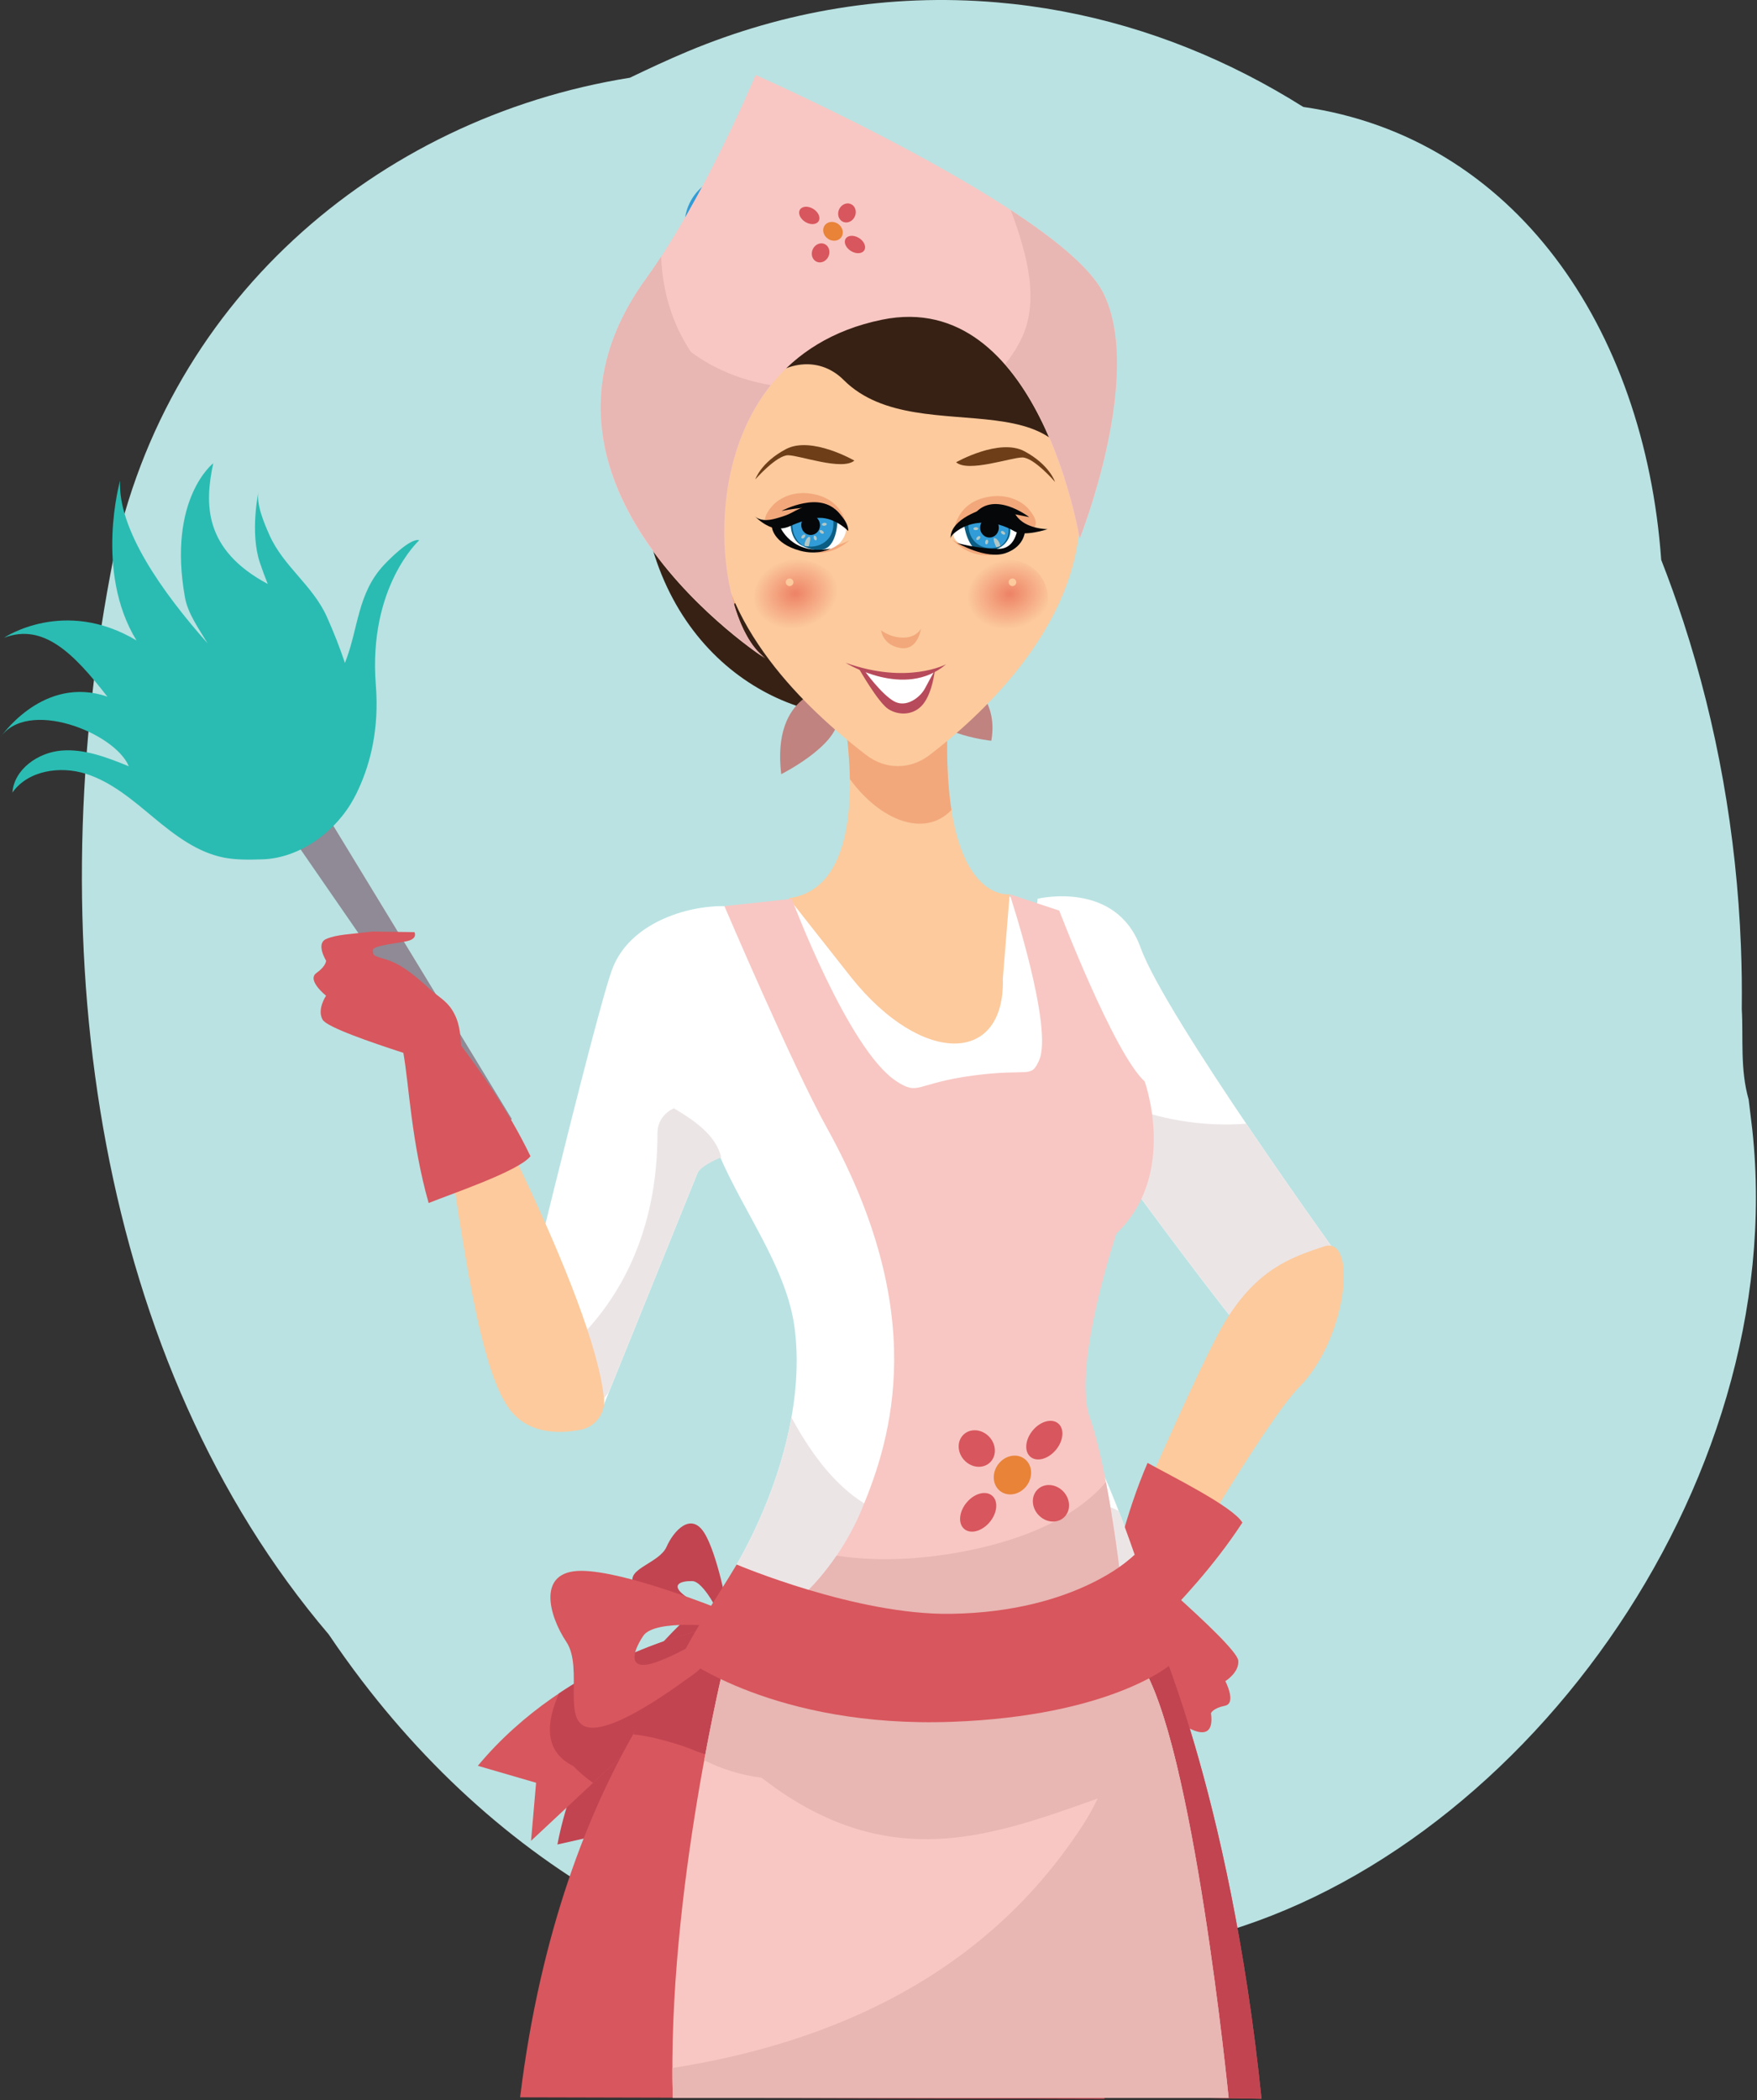 <?xml version="1.0" encoding="UTF-8" standalone="no"?><!DOCTYPE svg PUBLIC "-//W3C//DTD SVG 1.1//EN" "http://www.w3.org/Graphics/SVG/1.1/DTD/svg11.dtd"><svg width="100%" height="100%" viewBox="0 0 462 552" version="1.1" xmlns="http://www.w3.org/2000/svg" xmlns:xlink="http://www.w3.org/1999/xlink" xml:space="preserve" style="fill-rule:evenodd;clip-rule:evenodd;stroke-linejoin:round;stroke-miterlimit:1.414;"><rect x="0" y="0" width="462" height="552" fill="#333333" stroke="none"/><g><path d="M460.777,297.052c10.072,93.936 -62.15,192.389 -145.867,212.663c-2.773,1.132 -5.575,2.225 -8.399,3.247c-14.166,5.121 -29.054,8.475 -44.501,9.785c-63.387,5.375 -124.424,-25.381 -166.88,-81.008c-2.982,-3.91 -5.877,-7.945 -8.678,-12.102c-60.695,-71.292 -76.161,-178.953 -57.443,-278.654c13,-71.241 70.063,-119.929 136.617,-130.549c4.976,-2.385 10.015,-4.749 15.139,-6.892c25.558,-10.685 53.009,-15.321 81.275,-12.925c23.349,1.98 45.481,8.616 65.889,19.076c5.03,2.579 9.951,5.387 14.755,8.412c55.468,7.997 89.735,57.928 94.128,119.056c2.098,5.355 4.05,10.798 5.849,16.314c8.795,26.975 13.956,55.731 15.11,85.215c0.214,5.496 0.29,11.018 0.223,16.561c0.439,7.612 -0.487,15.752 1.812,23.776c0.314,2.632 0.632,5.304 0.971,8.025Z" style="fill:#bae2e2;fill-rule:nonzero;"/><path d="M206.448,59.15c0,7.298 -5.916,13.216 -13.215,13.216c-7.302,0 -13.218,-5.918 -13.218,-13.216c0,-7.301 5.916,-13.219 13.218,-13.219c7.299,0 13.215,5.918 13.215,13.219Z" style="fill:#319cd7;fill-rule:nonzero;"/><path d="M283.819,95.12c10.535,39.335 -12.484,77.386 -42.245,90.126c-22.788,9.755 -59.993,-3.557 -70.531,-42.895c-10.535,-39.337 0.49,-73.888 30.599,-85.745c31.986,-22.578 71.639,-0.823 82.177,38.514Z" style="fill:#372115;fill-rule:nonzero;"/><path d="M218.323,180.78c0,0 -15.487,1.033 -12.904,22.714c0,0 14.453,-7.228 14.97,-14.455c0.518,-7.226 -2.066,-8.259 -2.066,-8.259Z" style="fill:#c08380;fill-rule:nonzero;"/><path d="M179.666,419.135c-3.176,-2.579 -0.761,-3.604 2.348,-3.539c3.106,0.065 7.344,9.124 7.344,9.124c0,0 -6.515,-3.007 -9.692,-5.585ZM191.309,422.966c0,0 -2.686,-14.648 -6.158,-20.103c-3.476,-5.455 -8.004,-0.526 -9.888,3.74c-1.882,4.266 -10.645,5.758 -8.693,9.627c1.954,3.868 13.23,7.93 14.654,8.558c1.422,0.628 9.522,2.113 9.522,2.113l0.563,-3.935Z" style="fill:#c24451;fill-rule:nonzero;"/><path d="M181.224,424.788c0,0 -27.658,23.507 -34.654,60.049l15.562,-3.512l6.219,13.994l20.992,-64.53l-8.119,-6.001Z" style="fill:#c24451;fill-rule:nonzero;"/><path d="M185.03,428.369c0,0 -35.578,7.19 -59.386,35.782l15.321,4.459l-1.328,15.256l49.597,-46.315l-4.204,-9.182Z" style="fill:#d8565d;fill-rule:nonzero;"/><path d="M185.03,428.369c0,0 -18.694,3.786 -38.046,16.753c-3.27,7.459 -4.15,15.135 3.714,19.067c1.567,1.567 3.334,3.131 5.246,4.448l33.29,-31.086l-4.204,-9.182Z" style="fill:#c24451;fill-rule:nonzero;"/><path d="M331.71,551.671c-8.294,-81.104 -28.923,-125.163 -28.923,-125.163l-55.829,5.075l-58.435,-5.372c0,0 -40.922,36.429 -51.763,125.085l153.659,0.382l-0.324,-0.685l41.615,0.678Z" style="fill:#d8565d;fill-rule:nonzero;"/><path d="M310.454,417.433c-0.241,0.848 -0.486,1.699 -0.673,2.449c6.566,5.941 15.604,14.357 15.819,16.623c0.3,3.112 -3.4,5.387 -3.4,5.387c0,0 3.037,5.842 -0.118,6.477c-3.152,0.635 -3.657,1.939 -3.657,1.939c1.552,11.213 -11.657,0.734 -14.002,-3.231c-2.776,-4.701 -5.641,-9.701 -7.849,-14.763c-1.113,-2.555 -2.653,-4.419 -3.091,-7.31c-0.169,-1.117 -0.149,-2.153 -0.055,-3.163c5.109,2.557 10.847,1.38 17.026,-4.408Z" style="fill:#d8565d;fill-rule:nonzero;"/><path d="M290.095,550.993l41.615,0.678c-8.294,-81.104 -28.923,-125.163 -28.923,-125.163l-55.829,5.075l-58.435,-5.372c0,0 -12.83,7.875 -21.963,29.688c4.707,0.424 12.519,2.636 16.564,4.435c13.995,4.664 29.546,13.994 29.546,27.99c0.717,22.286 -5.221,43.571 -15.184,63.095l92.933,0.259l-0.324,-0.685Z" style="fill:#c24451;fill-rule:nonzero;"/><path d="M272.848,236.242c0,0 20.638,-5.02 27.084,12.892c6.445,17.911 52.558,81.794 52.558,81.794c-17,-1.335 -17.428,28.416 -20.832,24.82c-12.21,-12.9 -63.266,-84.243 -63.266,-84.243l4.456,-35.263Z" style="fill:#fff;fill-rule:nonzero;"/><path d="M327.702,295.373c-20.877,1.616 -41.854,-6.389 -56.612,-20.109c10.659,14.827 50.039,69.362 60.568,80.484c3.404,3.596 3.832,-26.155 20.832,-24.82c0,0 -12.114,-16.785 -24.788,-35.555Z" style="fill:#ece5e6;fill-rule:nonzero;"/><path d="M298.367,408.69c-3.054,-8.829 -6.149,-16.72 -8.931,-22.794c-11.627,-25.371 -1.041,-62.435 -1.041,-62.435c17.091,-10.977 12.593,-39.21 12.593,-39.21c-14.223,-17.876 -22.459,-44.897 -22.459,-44.897l-14.232,-3.985l-55.777,0.804c-3.17,0.527 -20.743,31.643 -22.021,35.345c-9.906,28.722 19.123,51.311 22.472,77.757c2.646,20.908 -5.231,44.417 -15.268,61.97c29.496,23.704 76.84,22.354 104.664,-2.555Z" style="fill:#fff;fill-rule:nonzero;"/><path d="M296.335,437.982c10.641,-20.645 36.388,-64.332 45.411,-73.514c12.58,-12.796 15.279,-39.785 6.407,-36.837c-8.869,2.946 -17.595,5.979 -26.023,19.777c-8.424,13.799 -39.243,86.884 -39.243,86.884c4.798,3.218 8.996,5.531 13.448,3.69Z" style="fill:#fcca9d;fill-rule:nonzero;"/><path d="M326.68,400.227c-2.514,-4.276 -19.102,-12.417 -24.928,-15.698c-5.989,13.844 -8.689,27.423 -11.052,35.822c2.226,8.167 6.498,12.179 12.187,12.68c0.995,-2.015 1.467,-4.132 1.902,-6.354c4.94,-5.048 14.165,-14.642 21.891,-26.45Z" style="fill:#d8565d;fill-rule:nonzero;"/><path d="M193.703,411.245c29.496,23.704 76.84,22.354 104.664,-2.555c-1.409,-4.073 -2.825,-7.934 -4.215,-11.521c-26.413,-13.682 -57.759,27.787 -86.055,-24.613c-2.469,13.839 -7.982,27.479 -14.394,38.689Z" style="fill:#ece5e6;fill-rule:nonzero;"/><path d="M208.191,236.262c0,0 -9.051,2.058 -17.707,1.919c-9.961,-0.16 -24.955,4.472 -29.487,16.538c-4.53,12.067 -27.225,106.594 -27.225,106.594l23.884,10.687l27.8,-68.72c27.992,6.998 28.016,-33.756 22.735,-67.018Z" style="fill:#fff;fill-rule:nonzero;"/><path d="M177.201,291.326c-2.513,1.107 -4.322,3.512 -4.319,6.498c0.027,25.298 -9.446,44.893 -25.202,58.163c-4.142,3.487 -3.385,10.034 1.555,12.246l1.575,0.704c3.739,1.673 8.119,-0.091 9.655,-3.888l22.864,-56.514c0.747,-1.841 4.541,-3.596 6.304,-4.315c-1.351,-5.991 -7.537,-10 -12.432,-12.894Z" style="fill:#ece5e6;fill-rule:nonzero;"/><path d="M253.943,178.198c0,0 8.778,5.164 6.712,16.52c0,0 -14.456,-1.549 -16.518,-7.744c-2.066,-6.194 9.806,-8.776 9.806,-8.776Z" style="fill:#c08380;fill-rule:nonzero;"/><path d="M221.847,187.885c0,0 8.799,45.054 -14.431,48.221l16.482,20.91c18.591,23.178 40.45,22.855 39.797,0.148l1.796,-22.114c0,0 -21.119,3.167 -15.486,-57.726l-28.158,10.561Z" style="fill:#fcca9d;fill-rule:nonzero;"/><path d="M208.781,421.459c0,0 11.003,-8.374 17.881,-24.88c7.777,-18.66 17.883,-51.314 -9.328,-100.296c-8.814,-15.867 -26.85,-58.102 -26.85,-58.102l17.707,-1.919c0,0 14.814,39.633 27.488,47.927c6.011,3.934 4.876,0.567 20.248,-1.482c14.815,-1.975 15.066,0.931 17.287,-3.952c3.89,-8.563 -7.723,-43.705 -7.723,-43.705l13.038,4.304c0,0 14.367,37.531 22.459,44.897c0,0 8.868,24.472 -7.459,40.022c0,0 -11.664,34.987 -7,48.205c4.668,13.217 7.777,39.651 7.777,39.651c0,0 -44.316,34.987 -85.525,9.33Z" style="fill:#f8c7c3;fill-rule:nonzero;"/><path d="M249.814,408.436c-9.477,1.507 -19.673,2.022 -29.839,0.475c-5.669,8.323 -11.194,12.548 -11.194,12.548c41.209,25.657 85.525,-9.33 85.525,-9.33c0,0 -1.314,-11.114 -3.506,-22.533c-9.81,11.415 -27.129,16.638 -40.986,18.84Z" style="fill:#e8b6b3;fill-rule:nonzero;"/><path d="M250.183,212.906c-1.297,-8.346 -1.636,-19.811 -0.178,-35.582l-28.158,10.561c0,0 1.491,7.66 1.621,16.884c7.901,10.867 19.634,15.567 26.715,8.137Z" style="fill:#f2a87b;fill-rule:nonzero;"/><path d="M190.208,124.324c0,0 -6.222,-10.885 -10.369,4.666c-4.146,15.548 8.294,31.099 12.441,30.063c4.147,-1.038 4.147,-12.441 4.147,-12.441l-6.219,-22.288Z" style="fill:#f2a87b;fill-rule:nonzero;"/><path d="M198.499,140.393c0,6.01 -3.365,10.885 -7.513,10.885c-4.154,0 -7.517,-4.875 -7.517,-10.885c0,-6.012 3.363,-10.886 7.517,-10.886c4.148,0 7.513,4.874 7.513,10.886Z" style="fill:#d98359;fill-rule:nonzero;"/><path d="M283.824,138.704c-2.202,27.871 -26.553,49.96 -39.424,59.789c-5.042,3.851 -11.552,3.851 -16.594,0c-12.87,-9.829 -38.173,-31.936 -39.422,-59.789c-1.633,-36.486 21.494,-50.783 33.463,-38.816c20.226,20.227 65.429,-4.79 61.977,38.816Z" style="fill:#fcca9d;fill-rule:nonzero;"/><path d="M209.956,144.15c0,0 6.489,3.803 13.428,-2.125c0,0 -7.61,4.251 -12.309,0l-1.119,2.125Z" style="fill:#f2a87b;fill-rule:nonzero;"/><path d="M263.513,145.187c0,0 -6.817,3.176 -13.166,-3.379c0,0 7.174,4.948 12.25,1.158l0.916,2.221Z" style="fill:#f2a87b;fill-rule:nonzero;"/><path d="M203.166,132.876c0,0 3.887,-4.664 11.404,-2.85c7.513,1.815 8.033,8.552 8.033,8.552l-17.625,0.519c0,0 -7.256,0 -1.812,-6.221Z" style="fill:#f2a87b;fill-rule:nonzero;"/><path d="M270.337,133.654c0,0 -3.887,-4.664 -11.403,-2.851c-7.517,1.815 -8.034,8.553 -8.034,8.553l17.623,0.518c0,0 7.256,0 1.814,-6.22Z" style="fill:#f2a87b;fill-rule:nonzero;"/><path d="M190.897,435.453c0,0 -15.546,62.2 -13.991,116.008l146.166,0c0,0 -9.33,-94.238 -23.325,-114.453l-108.85,-1.555Z" style="fill:#f8c7c3;fill-rule:nonzero;"/><path d="M309.922,466.084c-2.997,-12.852 -6.415,-23.645 -10.175,-29.074l-108.85,-1.557c0,0 -2.695,10.799 -5.728,27.263c4.64,2.3 9.703,3.897 15.087,4.57c41.815,32.522 74.679,7.29 109.666,-1.202Z" style="fill:#e8b6b3;fill-rule:nonzero;"/><path d="M299.747,437.008l-2.389,-0.033c-1.819,14.752 -3.92,29.712 -13.161,43.573c-25.221,38.336 -64.845,56.368 -107.401,63.041c0,2.637 0.033,5.264 0.11,7.872l146.166,0c0,0 -9.33,-94.238 -23.325,-114.453Z" style="fill:#e8b6b3;fill-rule:nonzero;"/><path d="M193.703,411.245c0,0 31.369,13.339 56.331,12.961c33.649,-0.51 48.333,-15.516 48.333,-15.516c3.6,10.364 7.112,19.634 9.138,29.088c0,0 -15.665,13.279 -57.131,14.808c-46.664,1.721 -71.136,-17.133 -71.136,-17.133c3.886,-7.775 9.479,-15.828 14.465,-24.208Z" style="fill:#d8565d;fill-rule:nonzero;"/><path d="M158.823,367.671c-2.683,-27.018 -37.943,-92.175 -40.496,-96.864c-4.586,-0.406 -9.274,0.047 -13.52,1.365c0.03,0.041 0.058,0.092 0.087,0.134c2.64,6.175 11.207,17.311 14.329,38.124c4.341,28.94 8.269,50.457 14.319,59.374c4.94,7.284 13.475,7.099 19.111,6.027c3.835,-0.729 6.554,-4.276 6.17,-8.16Z" style="fill:#fcca9d;fill-rule:nonzero;"/><path d="M134.598,294.166l-4.547,2.951l-68.685,-99.433l10.383,-6.736l62.849,103.218Z" style="fill:#8f8a95;fill-rule:nonzero;"/><path d="M93.107,209.749c0.466,-0.833 0.898,-1.704 1.289,-2.613c2.942,-6.461 5.35,-15.482 4.43,-27.028c-2.053,-25.89 11.41,-38.095 11.41,-38.095c-2.289,-0.714 -8.037,5.163 -9.259,6.468c-7.081,7.561 -6.682,16.736 -10.28,25.779c-1.386,-4.129 -2.977,-8.19 -4.765,-12.161c-3.735,-8.29 -11.418,-13.202 -15.094,-21.485c-1.276,-2.877 -3.572,-8.142 -2.861,-11.454c-0.003,0.022 -2.311,10.797 0.354,18.73c0.69,2.057 1.376,3.908 2.077,5.611c-16.962,-9.058 -16.596,-21.195 -14.331,-31.735c0,0 -12.075,9.343 -7.447,35.251c0.76,4.251 3.558,8.09 5.944,12.078c-11.939,-13.453 -23.627,-30.004 -23,-42.738c0,0 -6.788,23.877 4.313,41.985c-19.073,-11.375 -34.805,-0.715 -34.805,-0.715c10.336,-3.908 18.299,4.098 27.161,15.51c-0.508,-0.188 -1.013,-0.354 -1.519,-0.488c-16.279,-4.371 -26.724,11.325 -26.724,11.325c7.037,-10.575 30.185,-1.426 33.866,7.444c-5.692,-2.302 -11.654,-4.648 -17.773,-4.12c-6.12,0.528 -12.379,4.911 -12.834,11.036c4.1,-5.83 12.565,-7.09 19.355,-4.926c6.79,2.163 12.347,6.986 17.832,11.538c5.487,4.552 11.387,9.086 18.381,10.467c3.309,0.654 6.712,0.566 10.084,0.474c9.986,-0.27 19.559,-7.413 24.196,-16.138Z" style="fill:#2abcb2;fill-rule:nonzero;"/><path d="M121.243,274.829c-0.206,-3.279 -0.432,-6.359 -2.398,-9.415c-1.579,-2.457 -3.748,-3.532 -5.808,-5.409c-3.161,-2.878 -7.226,-6.508 -11.413,-7.759c-3.514,-1.051 -3.514,-1.051 -3.587,-2.447c-0.076,-1.396 7.23,-1.863 9.501,-2.559c2.269,-0.696 1.446,-2.217 1.446,-2.217l-11.043,-0.16c-5.808,0.718 -9.35,0.739 -12.166,1.958c-2.82,1.219 -0.031,5.684 -0.031,5.684c0,0 0.073,1.396 -2.546,3.263c-2.62,1.867 2.538,5.961 2.538,5.961c0,0 -2.448,3.587 -0.905,6.306c1.125,1.978 12.81,5.97 21.231,8.712c1.482,8.29 2.108,23.497 6.648,39.472c6.207,-2.491 23.717,-8.391 26.77,-12.301c-6.114,-12.718 -14.002,-23.437 -18.237,-29.089Z" style="fill:#d8565d;fill-rule:nonzero;"/><path d="M251.406,121.512c0,0 11.363,-6.441 17.978,-2.89c6.615,3.551 8.025,8.033 8.025,8.033c0,0 -5.562,-6.431 -8.599,-6.409c-3.11,0.026 -14.214,4.007 -17.404,1.266Z" style="fill:#6d3e18;fill-rule:nonzero;"/><path d="M224.654,121.069c0,0 -11.309,-6.533 -17.952,-3.035c-6.645,3.498 -8.091,7.967 -8.091,7.967c0,0 5.614,-6.386 8.651,-6.338c3.109,0.05 14.18,4.121 17.392,1.406Z" style="fill:#6d3e18;fill-rule:nonzero;"/><path d="M231.671,165.66c0,0 2.336,1.944 5.832,1.944c3.5,0 4.664,-2.332 4.664,-2.332c0,0 -0.777,5.831 -5.441,5.054c-4.664,-0.777 -5.055,-4.666 -5.055,-4.666Z" style="fill:#f2a87b;fill-rule:nonzero;"/><path d="M251.423,138.746c-0.16,0.182 -0.299,0.375 -0.408,0.581c-2.305,4.357 8.896,6.474 11.428,5.951c2.589,-0.537 4.821,-1.251 5.538,-3.215c0.714,-1.967 0.536,-3.396 0.536,-3.396c0,0 -2.323,-2.143 -5.986,-2.41c-2.644,-0.194 -8.984,0.096 -11.108,2.489Z" style="fill:#fff;fill-rule:nonzero;"/><path d="M265.657,139.472c0,2.868 -2.552,5.192 -5.698,5.192c-3.145,0 -5.698,-2.324 -5.698,-5.192c0,-2.868 2.553,-5.192 5.698,-5.192c3.146,0 5.698,2.324 5.698,5.192Z" style="fill:#0b5d83;fill-rule:nonzero;"/><path d="M265.21,139.472c0,2.868 -2.45,5.192 -5.474,5.192c-3.022,0 -5.475,-2.324 -5.475,-5.192c0,-2.868 2.453,-5.192 5.475,-5.192c3.024,0 5.474,2.324 5.474,5.192Z" style="fill:#319cd7;fill-rule:nonzero;"/><path d="M262.01,143.923c0,0 -1.31,-2.624 -0.436,-2.477c0.874,0.145 1.652,1.991 1.362,2.187c-0.294,0.193 -0.926,0.29 -0.926,0.29Z" style="fill:#b3c8c6;fill-rule:nonzero;"/><path d="M254.666,137.057c0,0 -0.539,3.991 2.517,6.042c3.055,2.049 6.294,0.251 6.294,0.251c0,0 -4.029,3.272 -6.796,1.258c-2.772,-2.013 -3.274,-7.299 -3.274,-7.299l1.259,-0.252Z" style="fill:#0b5d83;fill-rule:nonzero;"/><path d="M270.63,135.926c0,0 -9.848,-7.645 -14.902,-0.131c0,0 3.887,-3.887 8.941,-1.035l5.961,1.166Z" style="fill:#060709;fill-rule:nonzero;"/><path d="M250.008,140.724c0.599,-4.269 7.347,-6.757 10.898,-7.562c2.611,-0.589 4.749,-0.01 6.273,2.307c2.384,3.625 8.291,3.628 8.291,3.628c0,0 -6.216,2.072 -8.808,0.519c-4.776,-2.86 -11.413,-3.317 -15.877,0.639c-0.423,0.376 -0.847,0.86 -0.801,1.422c-0.028,-0.336 -0.019,-0.652 0.024,-0.953Z" style="fill:#060709;fill-rule:nonzero;"/><path d="M267.697,137.542c0,0 0,6.738 -5.185,6.738c-5.182,0 -10.883,-1.555 -10.883,-1.555c0,-0.069 7.689,4.483 12.867,2.642c5.26,-1.869 5.064,-6.273 5.064,-6.273l-1.863,-1.552Z" style="fill:#060709;fill-rule:nonzero;"/><path d="M262.642,138.708c0,1.431 -1.101,2.591 -2.462,2.591c-1.358,0 -2.462,-1.16 -2.462,-2.591c0,-1.432 1.104,-2.592 2.462,-2.592c1.361,0 2.462,1.16 2.462,2.592Z" style="fill:#060709;fill-rule:nonzero;"/><path d="M264.251,140.44c-0.127,0.171 -0.46,0.139 -0.738,-0.071c-0.277,-0.211 -0.398,-0.519 -0.269,-0.691c0.13,-0.171 0.46,-0.14 0.738,0.071c0.279,0.21 0.399,0.52 0.269,0.691Z" style="fill:#b3c8c6;fill-rule:nonzero;"/><path d="M259.829,142.544c-0.066,0.346 -0.291,0.594 -0.502,0.553c-0.212,-0.041 -0.327,-0.354 -0.26,-0.7c0.066,-0.346 0.291,-0.594 0.503,-0.553c0.208,0.039 0.326,0.353 0.259,0.7Z" style="fill:#b3c8c6;fill-rule:nonzero;"/><path d="M257.512,141.715c-0.254,0.243 -0.581,0.315 -0.729,0.159c-0.148,-0.156 -0.06,-0.478 0.194,-0.722c0.254,-0.244 0.581,-0.314 0.729,-0.16c0.148,0.156 0.063,0.479 -0.194,0.723Z" style="fill:#b3c8c6;fill-rule:nonzero;"/><path d="M256.596,139.36c-0.351,0.006 -0.642,-0.162 -0.645,-0.376c-0.003,-0.215 0.279,-0.395 0.629,-0.401c0.355,-0.008 0.645,0.161 0.648,0.376c0.003,0.215 -0.279,0.393 -0.632,0.401Z" style="fill:#b3c8c6;fill-rule:nonzero;"/><path d="M204.052,137.963l0.754,0.798c0,0 1.826,3.957 4.601,5.08c2.773,1.124 3.666,1.714 6.254,1.177c2.592,-0.535 5.29,-1.279 6.528,-4.481c0.754,-1.95 -0.453,-2.128 -0.453,-2.128c0,0 -2.321,-2.143 -5.984,-2.413c-3.663,-0.267 -11.7,1.967 -11.7,1.967Z" style="fill:#fff;fill-rule:nonzero;"/><path d="M208.381,139.734c0.396,2.84 3.245,4.791 6.36,4.355c3.12,-0.434 5.325,-3.09 4.928,-5.93c-0.396,-2.838 -3.245,-4.79 -6.361,-4.354c-3.118,0.434 -5.323,3.088 -4.927,5.929Z" style="fill:#319cd7;fill-rule:nonzero;"/><path d="M207.906,137.911c0,0 -0.061,4.359 3.397,5.699c0,0 -3.373,-2.058 -2.831,-6.186l-0.566,0.487Z" style="fill:#0b5d83;fill-rule:nonzero;"/><path d="M212.61,143.64c0,0 0.934,-2.781 0.09,-2.515c-0.847,0.265 -1.361,2.2 -1.046,2.353c0.314,0.153 0.956,0.162 0.956,0.162Z" style="fill:#b3c8c6;fill-rule:nonzero;"/><path d="M218.934,135.824c0,0 1.083,3.878 -1.657,6.331c-2.744,2.453 -6.416,1.219 -6.416,1.219c0,0 4.658,2.585 7.121,0.207c2.465,-2.376 2.235,-7.681 2.235,-7.681l-1.283,-0.076Z" style="fill:#0b5d83;fill-rule:nonzero;"/><path d="M210.713,138.375c0.196,1.419 1.448,2.416 2.795,2.228c1.349,-0.189 2.28,-1.489 2.081,-2.906c-0.197,-1.419 -1.449,-2.416 -2.795,-2.228c-1.346,0.188 -2.277,1.489 -2.081,2.906Z" style="fill:#060709;fill-rule:nonzero;"/><path d="M210.785,141.479c0.152,0.151 0.475,0.074 0.723,-0.173c0.245,-0.246 0.324,-0.57 0.173,-0.721c-0.154,-0.153 -0.479,-0.075 -0.723,0.171c-0.248,0.248 -0.324,0.57 -0.173,0.723Z" style="fill:#b3c8c6;fill-rule:nonzero;"/><path d="M213.991,141.549c0.116,0.334 0.373,0.548 0.576,0.479c0.202,-0.07 0.275,-0.396 0.16,-0.73c-0.112,-0.333 -0.369,-0.548 -0.575,-0.478c-0.203,0.067 -0.275,0.394 -0.161,0.729Z" style="fill:#b3c8c6;fill-rule:nonzero;"/><path d="M215.822,140.135c0.287,0.205 0.62,0.231 0.747,0.057c0.124,-0.174 -0.006,-0.483 -0.293,-0.688c-0.285,-0.206 -0.62,-0.232 -0.744,-0.058c-0.125,0.174 0.005,0.482 0.29,0.689Z" style="fill:#b3c8c6;fill-rule:nonzero;"/><path d="M216.796,138.199c0.351,-0.043 0.613,-0.25 0.59,-0.463c-0.027,-0.213 -0.33,-0.352 -0.681,-0.31c-0.351,0.042 -0.614,0.249 -0.587,0.462c0.024,0.214 0.33,0.352 0.678,0.311Z" style="fill:#b3c8c6;fill-rule:nonzero;"/><path d="M207.839,138.261c-3.711,1.681 -6.751,-0.058 -9.461,-2.626c0.82,0.779 2.002,1.086 3.134,1.068c1.131,-0.018 2.235,-0.33 3.321,-0.649c1.222,-0.357 2.429,-0.777 3.541,-1.392c2.45,-1.348 4.184,-1.914 7.039,-2.229c1.996,-0.219 4.02,0.976 5.315,2.514c1.137,1.352 2.308,2.812 2.345,4.646c0,0 -3.376,-3.545 -7.615,-3.474c-3.163,0.055 -7.619,2.142 -7.619,2.142Z" style="fill:#060709;fill-rule:nonzero;"/><path d="M205.498,134.303c0,0 10.496,-5.574 14.9,0.647l-2.201,-0.519c0,0 -2.073,-2.202 -12.699,-0.128Z" style="fill:#060709;fill-rule:nonzero;"/><path d="M205.063,138.339c0,0 2.997,7.818 13.327,5.871c0,0 -3.228,1.853 -8.027,0.548c-7.203,-1.957 -7.417,-6.325 -7.417,-6.325l2.117,-0.094Z" style="fill:#060709;fill-rule:nonzero;"/><path d="M225.958,175.946c0,0 4.988,8.758 7.661,10.461c2.677,1.703 6.691,1.703 9.126,-1.338c2.432,-3.041 3.04,-8.638 3.04,-8.638c0,0 -8.514,4.016 -19.827,-0.485Z" style="fill:#b74a5b;fill-rule:nonzero;"/><path d="M227.415,176.431c0,0 4.38,6.083 7.665,7.909c3.285,1.824 6.933,-1.095 8.15,-3.408c1.218,-2.311 2.313,-4.257 2.313,-4.257c0,0 -4.988,2.313 -9.854,1.582c-4.865,-0.73 -8.274,-1.826 -8.274,-1.826Z" style="fill:#fff;fill-rule:nonzero;"/><path d="M222.343,174.213c0,0 15.551,9.718 26.434,0.389c0,0 -10.106,5.443 -26.434,-0.389Z" style="fill:#b74a5b;fill-rule:nonzero;"/><path d="M222.754,160.09c-0.245,6.266 -5.897,10.63 -12.652,9.751c-6.734,-0.877 -12.015,-6.665 -11.779,-12.931c0.251,-6.25 5.923,-10.629 12.653,-9.743c6.761,0.869 12.023,6.667 11.778,12.923Z" style="fill:url(#_Radial1);"/><path d="M208.622,153.05c0,0.554 -0.447,1.003 -1.001,1.003c-0.553,0 -1.004,-0.449 -1.004,-1.003c0,-0.553 0.451,-1.002 1.004,-1.002c0.554,0 1.001,0.449 1.001,1.002Z" style="fill:#fcca9d;fill-rule:nonzero;"/><path d="M251.091,160.09c0.244,6.266 5.898,10.63 12.652,9.751c6.737,-0.877 12.018,-6.665 11.779,-12.931c-0.251,-6.25 -5.923,-10.629 -12.653,-9.743c-6.76,0.869 -12.023,6.667 -11.778,12.923Z" style="fill:url(#_Radial2);"/><path d="M265.222,153.05c0,0.554 0.448,1.003 1.002,1.003c0.553,0 1.004,-0.449 1.004,-1.003c0,-0.553 -0.451,-1.002 -1.004,-1.002c-0.554,0 -1.002,0.449 -1.002,1.002Z" style="fill:#fcca9d;fill-rule:nonzero;"/><path d="M172.24,437.008c-6.999,2.334 -6.221,-2.332 -3.112,-6.996c3.112,-4.666 20.994,-2.334 20.994,-2.334c0,0 -10.884,6.998 -17.882,9.33ZM189.343,423.014c0,0 -24.879,-10.107 -36.539,-10.107c-11.664,0 -8.555,11.662 -3.891,18.66c4.668,6.996 -1.554,21.769 6.223,22.547c7.773,0.777 24.879,-12.44 27.211,-13.995c2.332,-1.556 12.44,-12.441 12.44,-12.441l-5.444,-4.664Z" style="fill:#d8565d;fill-rule:nonzero;"/><path d="M201.339,173.021c-15.215,-10.236 -21.902,-78.404 30.659,-89.135c41.222,-8.416 51.906,57.598 51.906,57.598c0,0 17.017,-42.785 6.176,-64.466c-10.84,-21.681 -91.373,-57.301 -91.373,-57.301c0,0 -13.444,32.293 -28.907,53.657c-39.184,54.141 31.539,99.647 31.539,99.647Z" style="fill:#f8c7c3;fill-rule:nonzero;"/><path d="M201.29,173.166c-15.214,-10.236 -21.902,-78.403 30.659,-89.135c41.222,-8.416 51.906,57.599 51.906,57.599c0,0 17.017,-42.785 6.177,-64.466c-10.841,-21.682 -91.373,-57.301 -91.373,-57.301c0,0 -13.445,32.292 -28.908,53.656c-39.182,54.141 31.539,99.647 31.539,99.647Z" style="fill:#f8c7c3;fill-rule:nonzero;"/><path d="M290.08,77.018c-3.23,-6.459 -12.662,-14.154 -24.289,-21.777c4.574,12.316 7.574,24.236 2.608,34.166c-1.156,2.314 -2.533,4.412 -4.099,6.274c14.957,17.143 19.604,45.803 19.604,45.803c0,0 17.017,-42.785 6.176,-64.466Z" style="fill:#e8b6b3;fill-rule:nonzero;"/><path d="M173.856,67.46c-1.331,2.036 -2.683,4.02 -4.056,5.914c-39.184,54.141 31.539,99.647 31.539,99.647c-11.364,-7.643 -17.958,-47.587 1.316,-71.799c-7.732,-1.275 -15.067,-4.28 -20.983,-8.717c-5.063,-7.596 -7.501,-16.226 -7.816,-25.045Z" style="fill:#e8b6b3;fill-rule:nonzero;"/><path d="M273.405,398.554c-2.07,-1.868 -2.426,-4.907 -0.802,-6.791c1.621,-1.881 4.613,-1.891 6.681,-0.023c2.067,1.869 2.423,4.909 0.802,6.79c-1.624,1.883 -4.616,1.894 -6.681,0.024Z" style="fill:#d8565d;fill-rule:nonzero;"/><path d="M277.554,381.22c-2.057,2.386 -5.048,3.125 -6.679,1.651c-1.63,-1.473 -1.282,-4.602 0.778,-6.989c2.057,-2.385 5.048,-3.124 6.678,-1.651c1.628,1.472 1.284,4.602 -0.777,6.989Z" style="fill:#d8565d;fill-rule:nonzero;"/><path d="M260.158,400.192c-2.056,2.387 -5.047,3.126 -6.678,1.652c-1.627,-1.474 -1.282,-4.603 0.777,-6.989c2.058,-2.385 5.049,-3.125 6.68,-1.652c1.63,1.474 1.282,4.602 -0.779,6.989Z" style="fill:#d8565d;fill-rule:nonzero;"/><path d="M253.901,384.164c-2.066,-1.869 -2.426,-4.909 -0.802,-6.792c1.625,-1.881 4.616,-1.892 6.682,-0.025c2.069,1.87 2.425,4.91 0.801,6.791c-1.621,1.883 -4.612,1.894 -6.681,0.026Z" style="fill:#d8565d;fill-rule:nonzero;"/><path d="M271.126,387.102c0.004,2.797 -2.189,5.341 -4.899,5.681c-2.714,0.34 -4.915,-1.651 -4.922,-4.448c-0.003,-2.796 2.19,-5.339 4.9,-5.679c2.713,-0.34 4.915,1.65 4.921,4.446Z" style="fill:#e88338;fill-rule:nonzero;"/><path d="M220.746,54.818c-0.686,1.228 -0.366,2.742 0.717,3.379c1.08,0.638 2.514,0.159 3.2,-1.071c0.687,-1.228 0.367,-2.742 -0.716,-3.379c-1.081,-0.638 -2.514,-0.158 -3.201,1.071Z" style="fill:#d8565d;fill-rule:nonzero;"/><path d="M225.791,62.514c-1.37,-0.807 -2.922,-0.677 -3.463,0.292c-0.542,0.97 0.13,2.41 1.503,3.219c1.37,0.808 2.922,0.677 3.463,-0.292c0.542,-0.968 -0.133,-2.409 -1.503,-3.219Z" style="fill:#d8565d;fill-rule:nonzero;"/><path d="M213.777,54.869c-1.37,-0.809 -2.922,-0.677 -3.463,0.291c-0.541,0.969 0.133,2.411 1.503,3.22c1.374,0.807 2.922,0.677 3.464,-0.292c0.541,-0.97 -0.13,-2.41 -1.504,-3.219Z" style="fill:#d8565d;fill-rule:nonzero;"/><path d="M213.817,65.316c-0.687,1.229 -0.367,2.741 0.716,3.38c1.083,0.638 2.514,0.159 3.201,-1.071c0.686,-1.228 0.365,-2.742 -0.717,-3.379c-1.08,-0.638 -2.514,-0.158 -3.2,1.07Z" style="fill:#d8565d;fill-rule:nonzero;"/><path d="M221.481,60.306c-0.45,-1.339 -1.911,-2.2 -3.264,-1.925c-1.352,0.277 -2.084,1.587 -1.633,2.925c0.45,1.34 1.911,2.201 3.264,1.926c1.351,-0.277 2.084,-1.587 1.633,-2.926Z" style="fill:#e88338;fill-rule:nonzero;"/></g><defs><radialGradient id="_Radial1" cx="0" cy="0" r="1" gradientUnits="userSpaceOnUse" gradientTransform="matrix(11.041,0.357,-1.434,9.229,209.113,156.02)"><stop offset="0%" style="stop-color:#ed8266;stop-opacity:1"/><stop offset="100%" style="stop-color:#fcca9d;stop-opacity:1"/></radialGradient><radialGradient id="_Radial2" cx="0" cy="0" r="1" gradientUnits="userSpaceOnUse" gradientTransform="matrix(-11.041,-0.357,-1.434,9.229,265.486,156.137)"><stop offset="0%" style="stop-color:#ed8266;stop-opacity:1"/><stop offset="100%" style="stop-color:#fcca9d;stop-opacity:1"/></radialGradient></defs></svg>